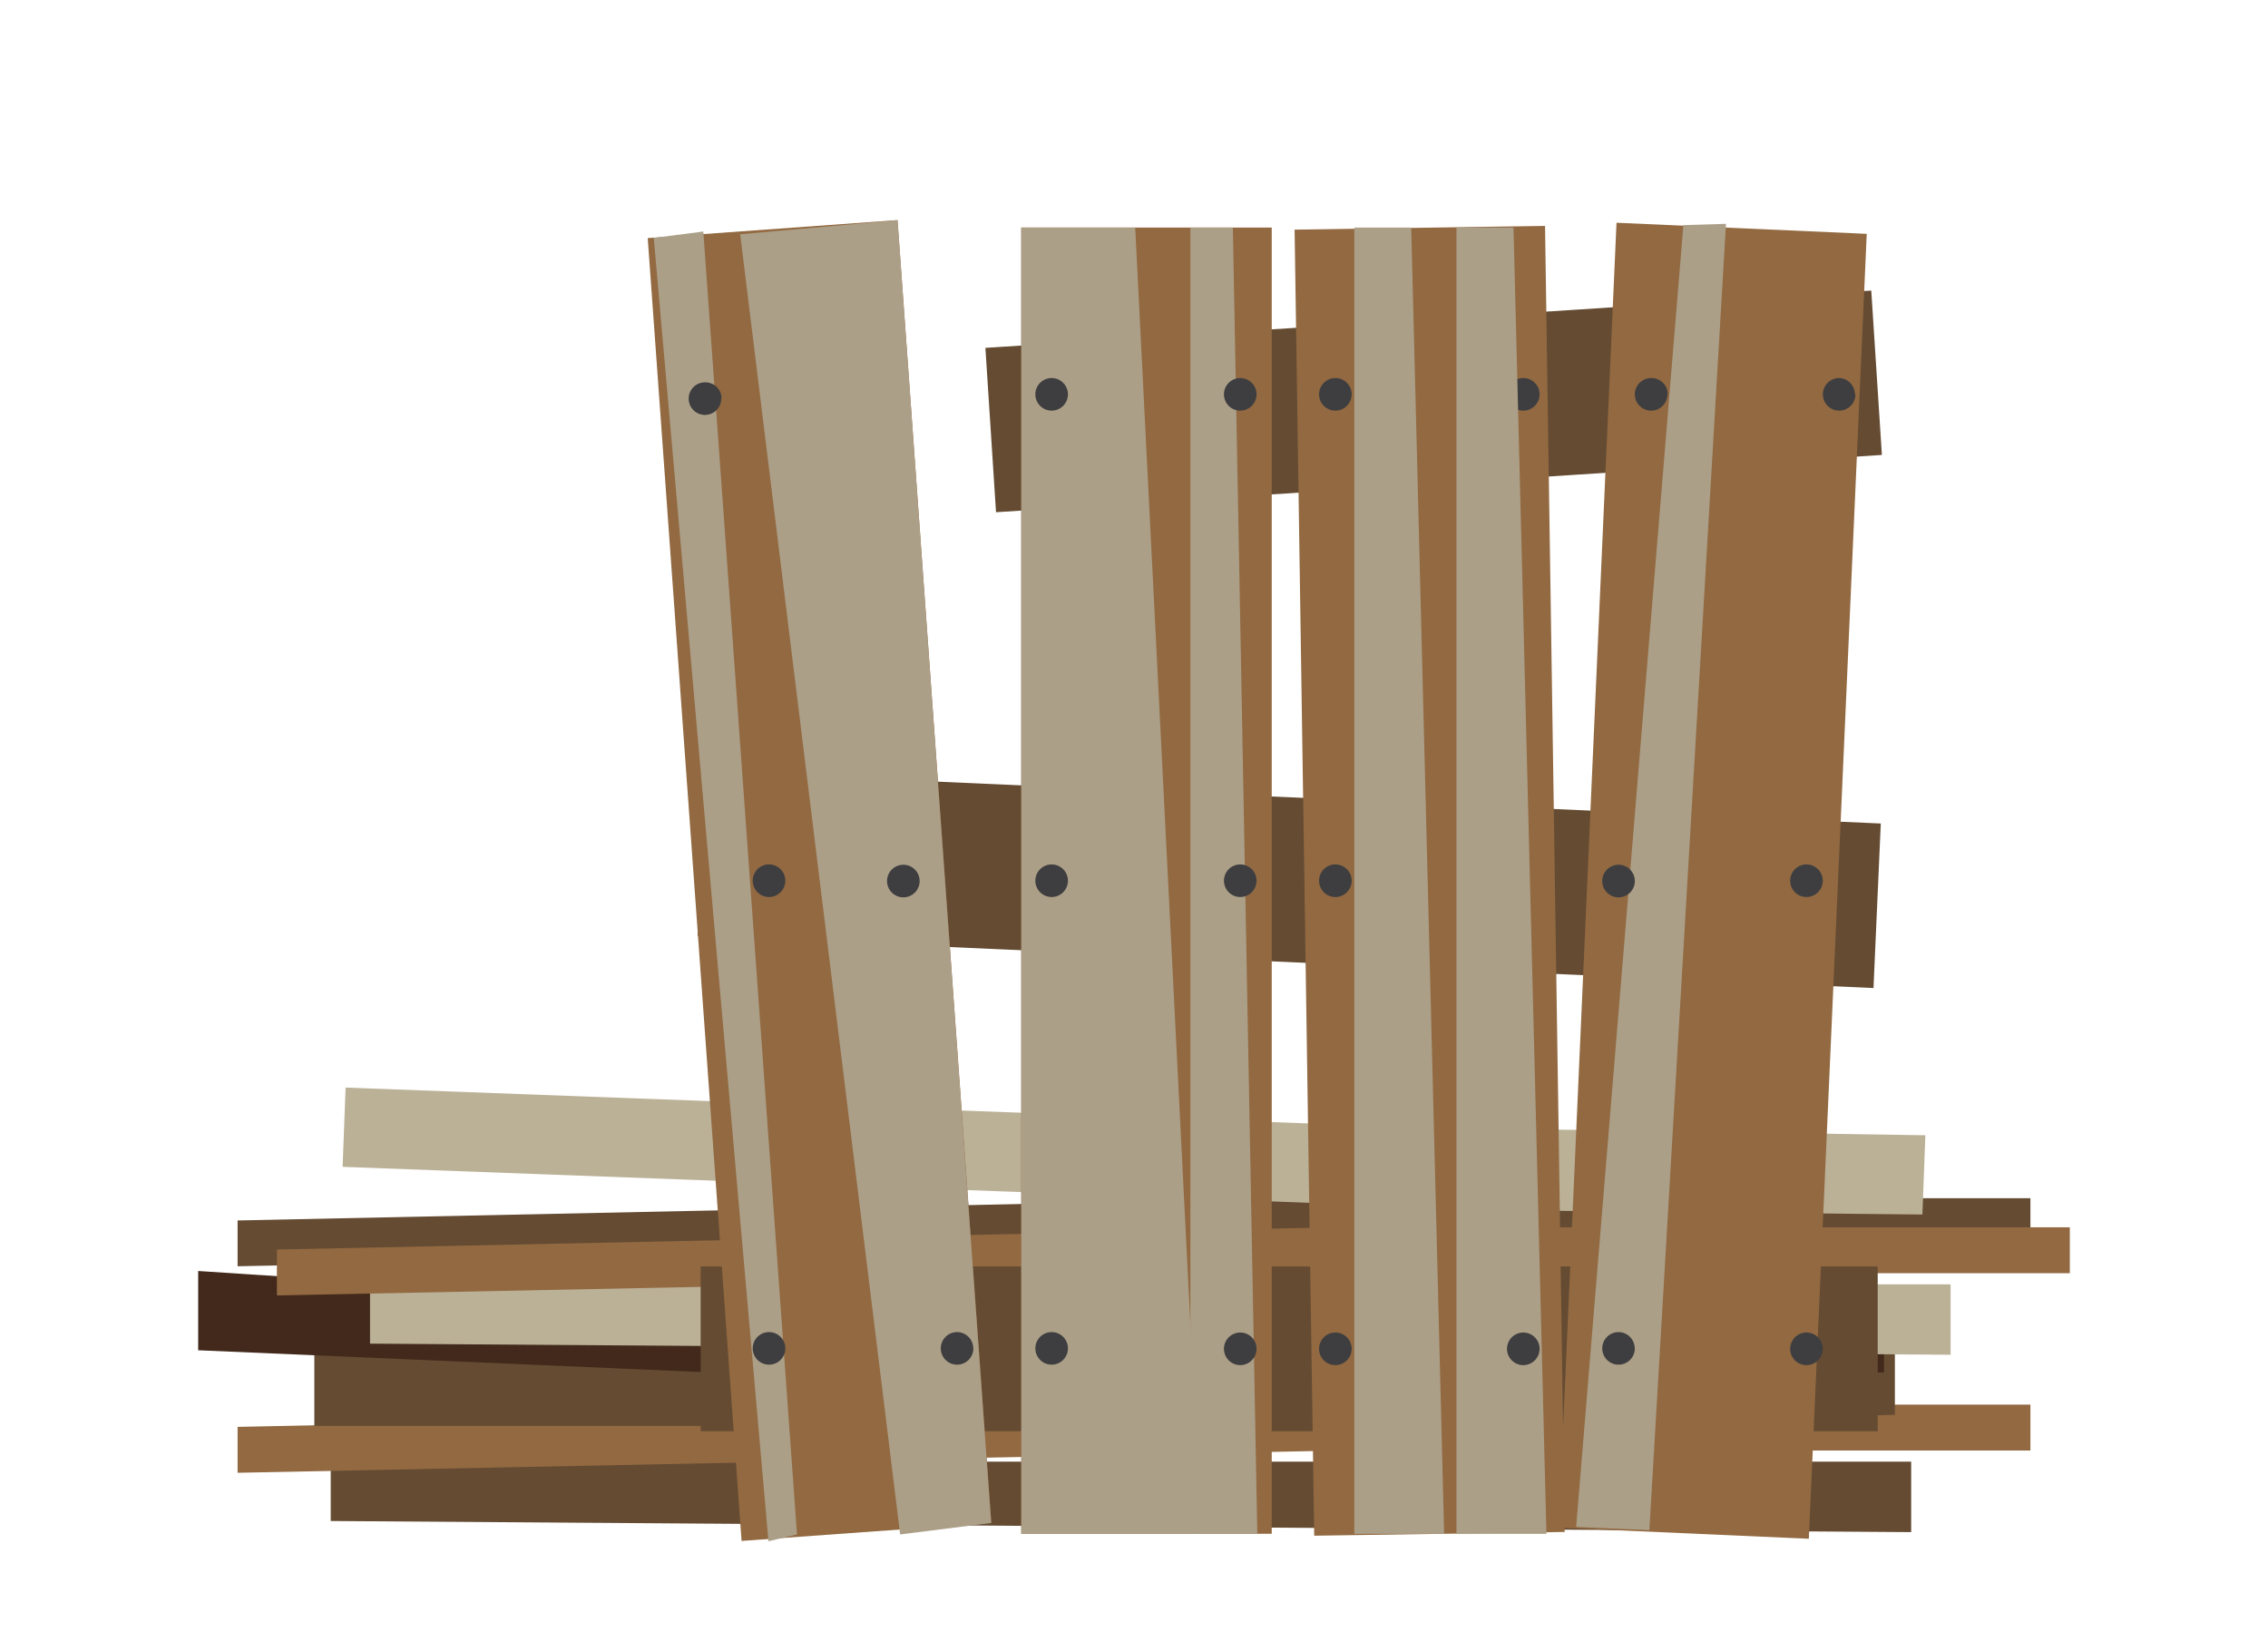 <svg id="Altholz" xmlns="http://www.w3.org/2000/svg" width="206" height="150" viewBox="0 0 206 150">
  <title>altholz</title>
  <g>
    <polygon points="173.59 132.77 127.53 132.77 30.04 132.77 30.04 138.16 173.59 139.17 173.59 132.77" fill="#644b32"/>
    <polygon points="184.42 127.59 117.54 127.59 21.58 129.61 21.58 133.78 121.48 131.76 184.42 131.76 184.42 127.59" fill="#926941"/>
    <polygon points="184.42 108.84 117.54 108.84 21.58 110.86 21.58 115.02 121.48 113 184.42 113 184.42 108.84" fill="#644b32"/>
    <polygon points="172.11 121.31 126.05 122.31 28.55 122.31 28.55 129.52 134.69 129.52 172.11 128.51 172.11 121.31" fill="#644b32"/>
    <polygon points="171.12 117.47 48.72 117.47 18 115.45 18 122.65 64.71 124.67 171.12 124.67 171.12 117.47" fill="#42291b"/>
    <polygon points="177.17 116.66 131.11 116.66 33.61 116.66 33.61 122.05 177.17 123.06 177.17 116.66" fill="#bbb197"/>
    <polygon points="188 111.48 121.12 111.48 25.15 113.5 25.15 117.67 125.06 115.65 188 115.65 188 111.48" fill="#926941"/>
    <polygon points="174.88 103.12 128.81 102.42 31.39 98.79 31.12 105.99 137.19 109.94 174.61 110.32 174.88 103.12" fill="#bbb197"/>
    <rect x="89.9" y="28.98" width="80.63" height="14.96" transform="translate(-2.08 8.48) rotate(-3.7)" fill="#644b32"/>
    <rect x="109.62" y="26.46" width="14.96" height="106.91" transform="translate(32.07 193.35) rotate(-87.46)" fill="#644b32"/>
    <rect x="63.64" y="115.04" width="106.91" height="14.96" fill="#644b32"/>
    <rect x="63.06" y="20.66" width="22.75" height="118.65" transform="translate(-5.55 5.55) rotate(-4.12)" fill="#926941"/>
    <polygon points="90.03 138.34 81.76 139.38 67.23 21.28 81.52 20 90.03 138.34" fill="#ac9f87"/>
    <polygon points="72.39 139.38 69.8 140 59.38 21.61 63.88 21.03 72.39 139.38" fill="#ac9f87"/>
    <rect x="92.76" y="20.67" width="22.75" height="118.65" fill="#926941"/>
    <polygon points="109.08 139.33 92.76 139.33 92.76 20.67 103.11 20.67 109.08 139.33" fill="#ac9f87"/>
    <polygon points="114.2 139.33 108.12 139.33 108.12 20.67 111.98 20.67 114.2 139.33" fill="#ac9f87"/>
    <rect x="118.48" y="20.67" width="22.75" height="118.65" transform="translate(-1.19 1.97) rotate(-0.86)" fill="#926941"/>
    <rect x="96.24" y="68.63" width="118.65" height="22.75" transform="translate(68.74 231.87) rotate(-87.46)" fill="#926941"/>
    <path d="M65.51,36.15A1.48,1.48,0,1,1,64,34.73a1.48,1.48,0,0,1,1.54,1.42" fill="#3e3e40"/>
    <path d="M97,35.82a1.48,1.48,0,1,1-1.48-1.48A1.48,1.48,0,0,1,97,35.82" fill="#3e3e40"/>
    <path d="M114.13,35.82a1.48,1.48,0,1,1-1.48-1.48,1.48,1.48,0,0,1,1.48,1.48" fill="#3e3e40"/>
    <path d="M122.77,35.82a1.48,1.48,0,1,1-1.48-1.48,1.48,1.48,0,0,1,1.48,1.48" fill="#3e3e40"/>
    <path d="M139.84,35.82a1.48,1.48,0,1,1-1.48-1.48,1.48,1.48,0,0,1,1.48,1.48" fill="#3e3e40"/>
    <path d="M151.45,35.82A1.48,1.48,0,1,1,150,34.34a1.48,1.48,0,0,1,1.48,1.48" fill="#3e3e40"/>
    <path d="M168.53,35.82A1.48,1.48,0,1,1,167,34.34a1.48,1.48,0,0,1,1.48,1.48" fill="#3e3e40"/>
    <polygon points="140.46 139.33 132.29 139.33 132.29 20.67 137.47 20.67 140.46 139.33" fill="#ac9f87"/>
    <polygon points="131.17 139.33 123.01 139.33 123.01 20.67 128.18 20.67 131.17 139.33" fill="#ac9f87"/>
    <polygon points="152.9 20.45 156.77 20.33 149.81 138.99 143.16 138.7 152.9 20.45" fill="#ac9f87"/>
    <path d="M71.33,122.52A1.48,1.48,0,1,1,69.85,121a1.48,1.48,0,0,1,1.48,1.48" fill="#3e3e40"/>
    <path d="M88.41,122.52A1.48,1.48,0,1,1,86.92,121a1.48,1.48,0,0,1,1.48,1.48" fill="#3e3e40"/>
    <path d="M97,122.52A1.48,1.48,0,1,1,95.57,121,1.48,1.48,0,0,1,97,122.52" fill="#3e3e40"/>
    <path d="M114.13,122.52a1.48,1.48,0,1,1-1.48-1.48,1.48,1.48,0,0,1,1.48,1.48" fill="#3e3e40"/>
    <path d="M122.77,122.52a1.48,1.48,0,1,1-1.48-1.48,1.48,1.48,0,0,1,1.48,1.48" fill="#3e3e40"/>
    <path d="M139.84,122.52a1.48,1.48,0,1,1-1.48-1.48,1.48,1.48,0,0,1,1.48,1.48" fill="#3e3e40"/>
    <path d="M148.49,122.52A1.48,1.48,0,1,1,147,121a1.48,1.48,0,0,1,1.48,1.48" fill="#3e3e40"/>
    <path d="M165.56,122.52a1.48,1.48,0,1,1-1.48-1.48,1.48,1.48,0,0,1,1.48,1.48" fill="#3e3e40"/>
    <path d="M71.33,80a1.48,1.48,0,1,1-1.48-1.48A1.48,1.48,0,0,1,71.33,80" fill="#3e3e40"/>
    <path d="M83.53,80A1.48,1.48,0,1,1,82,78.55,1.48,1.48,0,0,1,83.53,80" fill="#3e3e40"/>
    <path d="M97,80a1.48,1.48,0,1,1-1.48-1.48A1.48,1.48,0,0,1,97,80" fill="#3e3e40"/>
    <path d="M114.13,80a1.48,1.48,0,1,1-1.48-1.48A1.48,1.48,0,0,1,114.13,80" fill="#3e3e40"/>
    <path d="M122.77,80a1.48,1.48,0,1,1-1.48-1.48A1.48,1.48,0,0,1,122.77,80" fill="#3e3e40"/>
    <path d="M148.49,80A1.48,1.48,0,1,1,147,78.55,1.48,1.48,0,0,1,148.49,80" fill="#3e3e40"/>
    <path d="M165.56,80a1.48,1.48,0,1,1-1.48-1.48A1.48,1.48,0,0,1,165.56,80" fill="#3e3e40"/>
  </g>
</svg>
